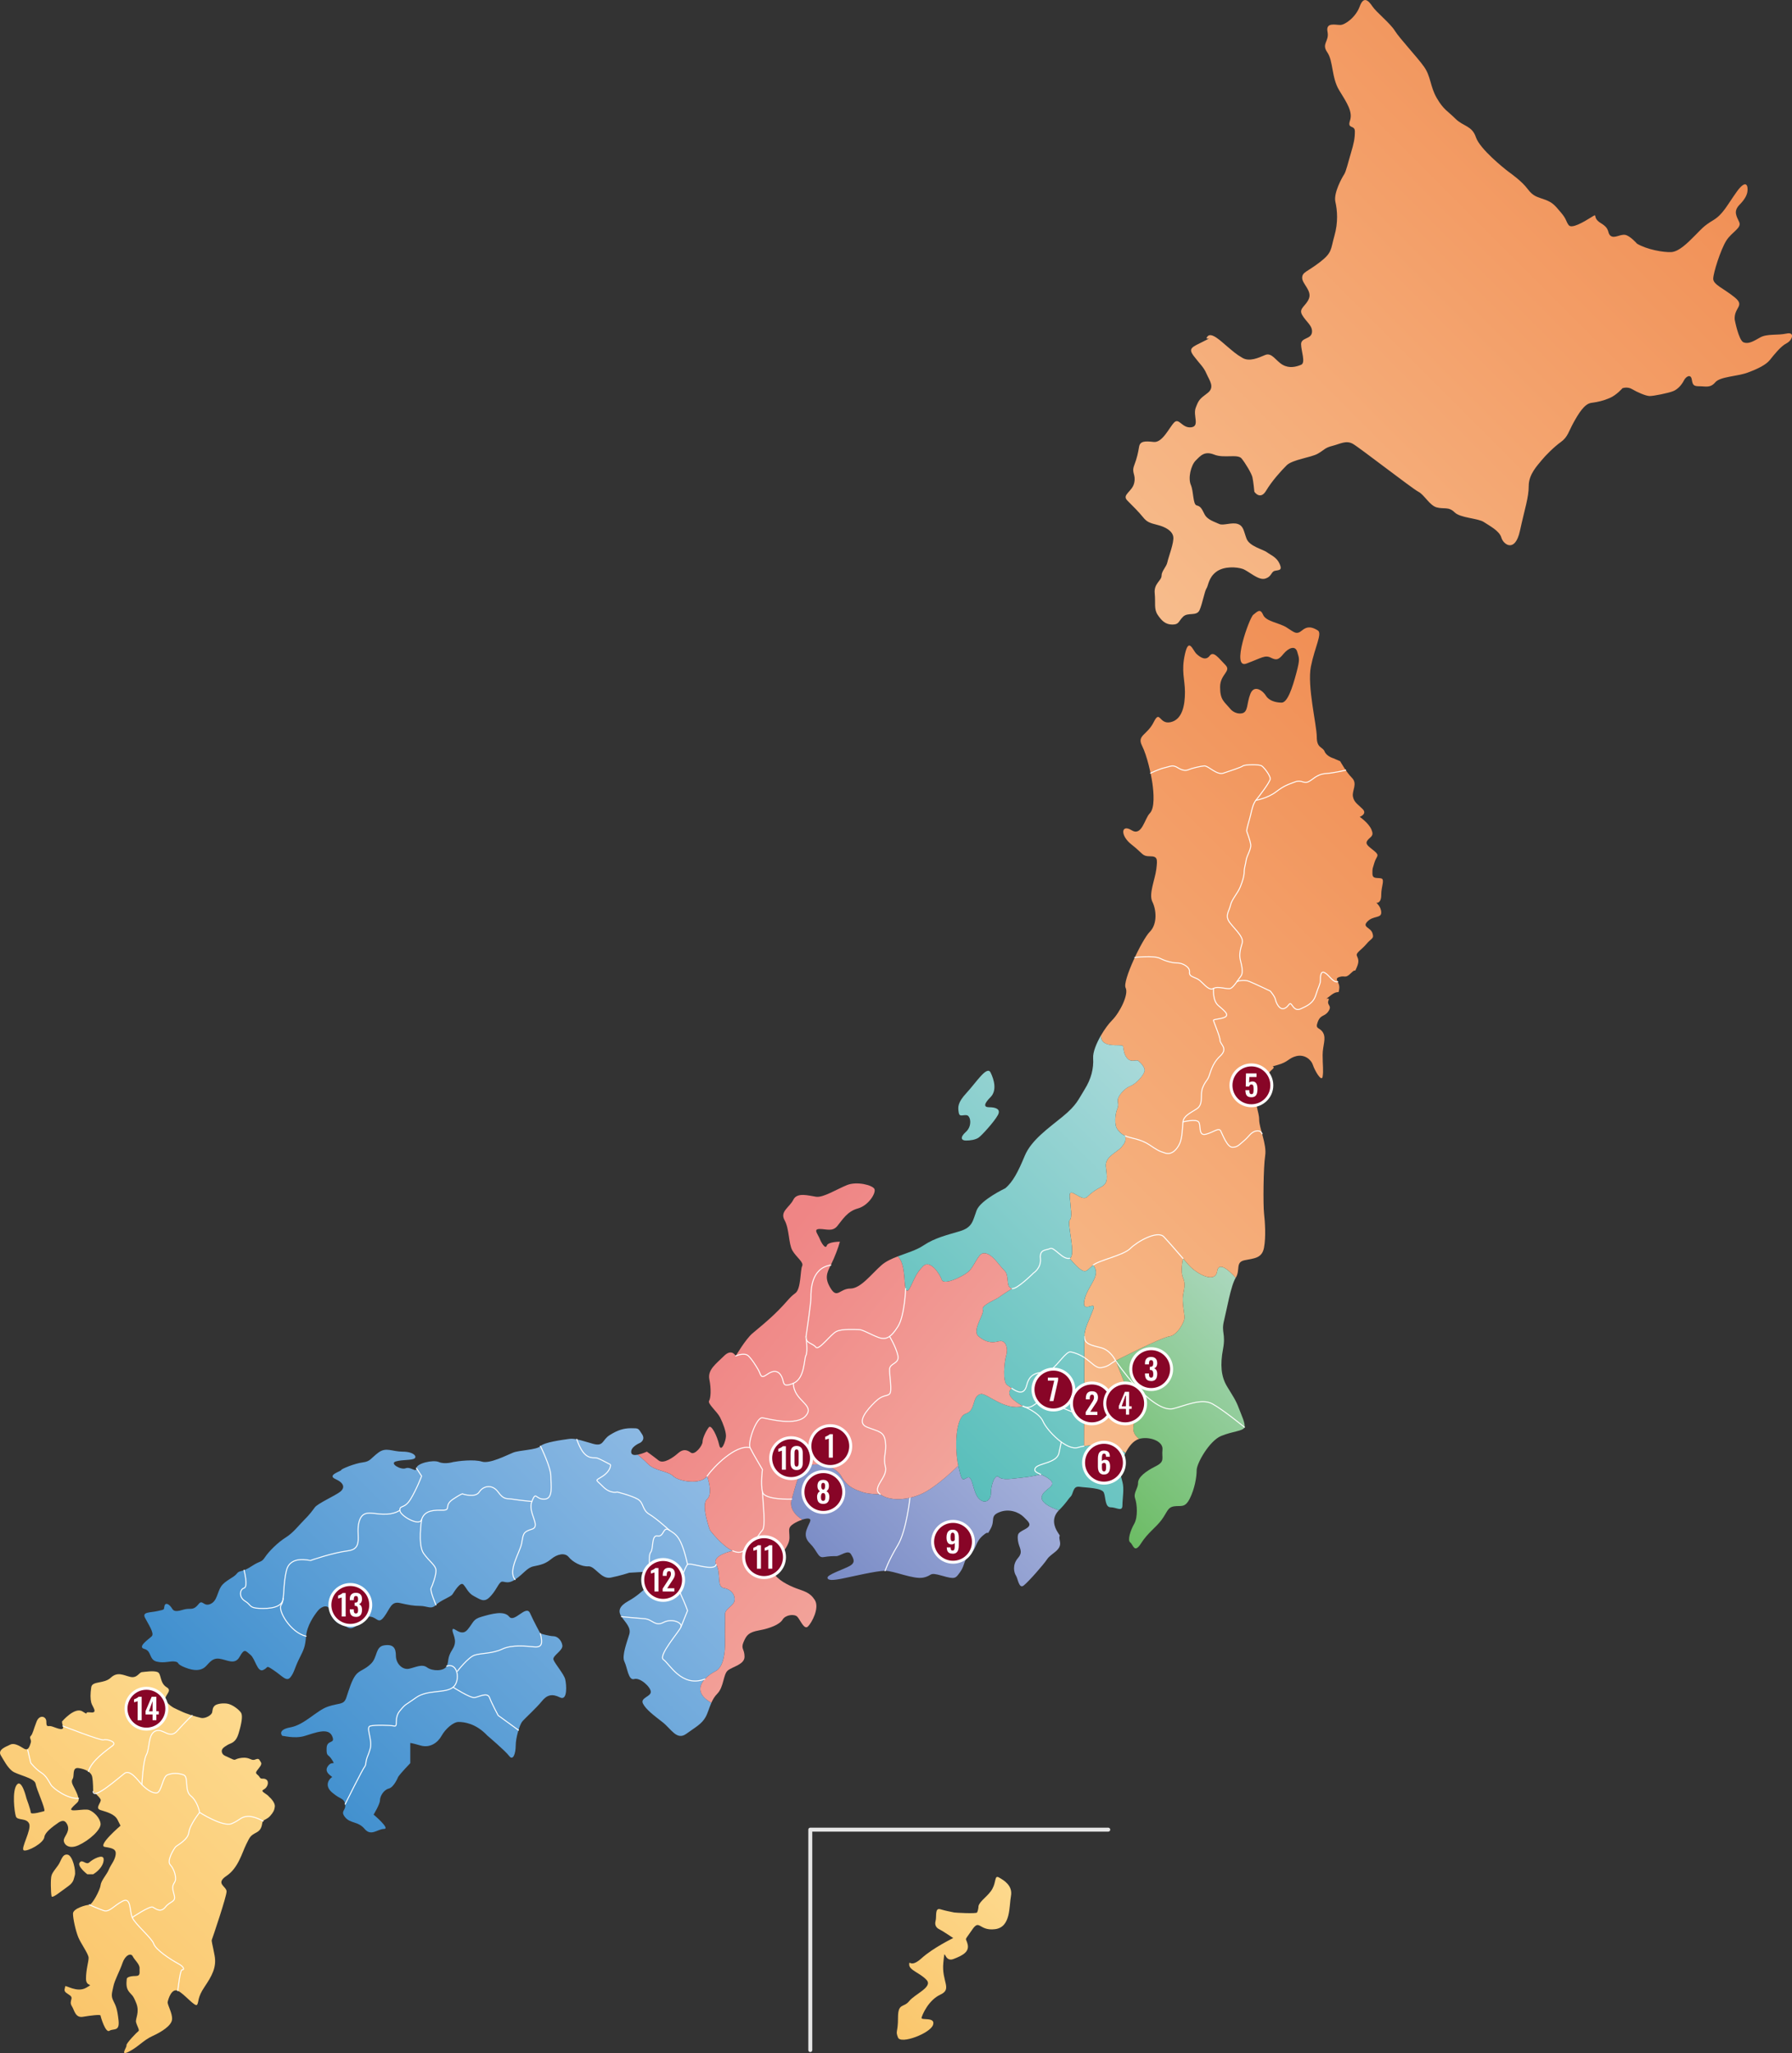 <?xml version="1.0" encoding="UTF-8"?>
<svg id="_レイヤー_2" data-name="レイヤー 2" xmlns="http://www.w3.org/2000/svg" xmlns:xlink="http://www.w3.org/1999/xlink" viewBox="0 0 905.54 1037.38">
  <rect x="0" y="0" width="905.54" height="1037.38" fill="#333333" stroke="none"/>
  <defs>
    <style>
      .cls-1 {
        fill: url(#_名称未設定グラデーション_49-2);
      }

      .cls-2 {
        stroke: #880527;
        stroke-width: .25px;
      }

      .cls-2, .cls-3, .cls-4 {
        stroke-linecap: round;
        stroke-linejoin: round;
      }

      .cls-2, .cls-5 {
        fill: #fff;
      }

      .cls-6 {
        fill: url(#_名称未設定グラデーション_243-2);
      }

      .cls-3 {
        stroke: #e6e6e6;
        stroke-width: 2px;
      }

      .cls-3, .cls-4 {
        fill: none;
      }

      .cls-4 {
        stroke-width: .5px;
      }

      .cls-4, .cls-7 {
        stroke: #fff;
      }

      .cls-8 {
        fill: url(#_名称未設定グラデーション_243);
      }

      .cls-9 {
        fill: url(#_名称未設定グラデーション_335);
      }

      .cls-10 {
        fill: url(#_名称未設定グラデーション_124);
      }

      .cls-11 {
        fill: url(#_名称未設定グラデーション_299);
      }

      .cls-12 {
        fill: #b5b5b6;
      }

      .cls-7 {
        fill: #880527;
        stroke-miterlimit: 10;
        stroke-width: 1.5px;
      }

      .cls-13 {
        fill: url(#_名称未設定グラデーション_16);
      }

      .cls-14 {
        fill: url(#_名称未設定グラデーション_49);
      }

      .cls-15 {
        fill: url(#_名称未設定グラデーション_87);
      }
    </style>
    <linearGradient id="_名称未設定グラデーション_299" data-name="名称未設定グラデーション 299" x1="427.02" y1="806.44" x2="508.19" y2="725.27" gradientUnits="userSpaceOnUse">
      <stop offset="0" stop-color="#7a8cc6"/>
      <stop offset="1" stop-color="#a4b0da"/>
    </linearGradient>
    <linearGradient id="_名称未設定グラデーション_243" data-name="名称未設定グラデーション 243" x1="9.66" y1="989.05" x2="127.63" y2="871.08" gradientUnits="userSpaceOnUse">
      <stop offset="0" stop-color="#fac66c"/>
      <stop offset="1" stop-color="#fdd98d"/>
    </linearGradient>
    <linearGradient id="_名称未設定グラデーション_335" data-name="名称未設定グラデーション 335" x1="147.76" y1="909.05" x2="334.12" y2="722.7" gradientUnits="userSpaceOnUse">
      <stop offset="0" stop-color="#3f8fce"/>
      <stop offset="1" stop-color="#8ebae4"/>
    </linearGradient>
    <linearGradient id="_名称未設定グラデーション_49" data-name="名称未設定グラデーション 49" x1="577.13" y1="303.37" x2="834.8" y2="45.7" gradientUnits="userSpaceOnUse">
      <stop offset="0" stop-color="#f7bc8c"/>
      <stop offset="1" stop-color="#f18f55"/>
    </linearGradient>
    <linearGradient id="_名称未設定グラデーション_87" data-name="名称未設定グラデーション 87" x1="543.77" y1="752.72" x2="637.68" y2="658.81" gradientUnits="userSpaceOnUse">
      <stop offset="0" stop-color="#6cbc64"/>
      <stop offset="1" stop-color="#aad7bd"/>
    </linearGradient>
    <linearGradient id="_名称未設定グラデーション_49-2" data-name="名称未設定グラデーション 49" x1="465.95" y1="648.93" x2="731.15" y2="383.73" xlink:href="#_名称未設定グラデーション_49"/>
    <linearGradient id="_名称未設定グラデーション_124" data-name="名称未設定グラデーション 124" x1="460.79" y1="723.36" x2="611.71" y2="572.44" gradientUnits="userSpaceOnUse">
      <stop offset="0" stop-color="#59bfbb"/>
      <stop offset="1" stop-color="#a8d9d9"/>
    </linearGradient>
    <linearGradient id="_名称未設定グラデーション_16" data-name="名称未設定グラデーション 16" x1="499.69" y1="805.37" x2="349.84" y2="681.23" gradientUnits="userSpaceOnUse">
      <stop offset="0" stop-color="#f4afa2"/>
      <stop offset="1" stop-color="#ef8585"/>
    </linearGradient>
    <linearGradient id="_名称未設定グラデーション_243-2" data-name="名称未設定グラデーション 243" x1="445.5" y1="1021.43" x2="512.08" y2="954.84" xlink:href="#_名称未設定グラデーション_243"/>
  </defs>
  <g id="map">
    <path class="cls-11" d="M535.61,778.92c-.99-4.45.99-1.48-.99-4.45-1.97-2.96-3.45-7.4.5-11.34,0,0-9.38-2.8-8.72-6.75.66-3.95,8.03-5.26,4.34-8.55-1.55-1.38-3.38-2.19-4.88-2.85,0,0-3.41,1.04-9,1.62-5.59.57-10.12,1.54-12.13-.26-2.02-1.8-3.99,4.12-3.99,8.07s-3.3,5.92-6.25,2.63c-2.96-3.29-2.96-11.68-5.59-10.44-2.63,1.23-2.73,2.54-4.66-6.01,0,0-11.13,11.19-19.03,14.48-1.81.76-3.62,1.34-5.39,1.74-5.95,1.38-11.46.8-15.04-1.74,0,0-5.88,0-9.05-1.14-3.16-1.15-7.36-2.15-10.65-8.04-3.29-5.89-13.82-7.27-17.81-4.64s-5.22,9.87-7.19,16.28c-1.98,6.42,5.36,10.35,5.36,10.35,2.54-.84,4.75-.94,3.85,1.17-1.48,3.45-3.95,6.91,0,10.85,3.95,3.95,3.95,7.4,6.91,6.91,2.96-.49,4.44-.49,6.41-.49s5.92-3.46,7.4-.99c1.48,2.47,2.47,4.39-.98,6.14-3.46,1.76-10.86,4.22-10.86,5.7s2.47,1.48,7.4.5c4.94-.99,17.27-3.95,21.71-3.95s14.31,4.44,19.25,3.45c4.93-.98,2.47-2.96,9.37-.98,6.91,1.97,6.91,1.48,9.38-1.98,2.47-3.45,1.48-5.92,4.93-8.88,3.46-2.96,2.47-5.92,6.42-9.37,3.95-3.46,1.48.98,3.95-3.46,2.46-4.44-.5-6.41,4.44-8.39,4.93-1.97,9.87,0,12.33,2.47,2.47,2.47,4.44,3.95.99,5.92-3.45,1.97-4.44,1.97-3.95,5.92.5,3.95,2.96,5.43,0,8.88-2.96,3.46-1.97,7.41-.98,8.89.98,1.48,1.48,6.91,3.94,4.93,2.47-1.97,9.87-10.36,11.85-13.32,1.97-2.96,7.4-4.44,6.41-8.88Z"/>
    <path class="cls-8" d="M26.05,958.16c-.38-1.78-.58-8.82,0-10.52.58-1.69,1.6-2.71,3.29-5.08,1.69-2.37,2.03-5.76,4.74-5.42,2.71.34,4.4,8.46,3.72,10.5-.68,2.03-.34,3.39-3.72,5.76-3.39,2.37-7.75,6.11-8.03,4.76ZM52.37,939.27c-.29-2.59-5.47.15-7.2,1.77-1.73,1.62-3.46-1.82-4.9.1-1.44,1.91,3.86,5.94,3.86,5.94h2.96c3.37-2.07,5.56-5.21,5.27-7.8ZM135.64,907.48c-1.74-1.54-4.24-2.32-2.32-3.28,1.93-.96,2.8-3.87,1.29-4.95-1.51-1.08-2.59.22-3.46-1.3-.86-1.51-2.59-1.51-1.3-3.24,1.3-1.73,2.81-3.24,1.94-4.32-.86-1.08-.65-2.16-2.81-1.3-2.16.86-2.59-1.3-6.7-.86-4.11.43-2.81,1.73-5.4.43-2.59-1.3-4.32-1.51-4.75-3.24-.43-1.73,1.08-2.59,2.81-3.67,1.73-1.08,4.11-.86,5.62-5.83,1.51-4.97,2.16-8.86,1.3-10.37-.86-1.51-4.53-4.45-7.31-4.74-2.79-.29-5.28.29-6.16,1.17-.88.88-.88,1.61-1.17,3.23-.29,1.61-3.69,3.29-5.56,2.87-2.53-.56-7.66-2.13-10.21-3.4-2.55-1.28-4.68-1.7-7.23-4.68-2.55-2.98,3.57-5.33,0-7.43-3.57-2.1-2.58-6.78-4.55-7.64-1.97-.87-6.53-.12-7.95,0-1.43.12-2.41,3.21-5.87,2.41-3.45-.8-6.41-2.82-9.87.41-3.45,3.23-9.38,1.5-9.87,4.83-.49,3.33-.49,5.8,0,7.77.49,1.97,3.7,5.43-.37,4.93-4.07-.49-.12,1.97-4.07-.49-3.95-2.47-10.36,5.13-10.36,5.13.49,2.27-.49-1.19.49,2.27.99,3.45-4.93,0-6.41,0s-1.97.4-1.97-2.27-3.45-3.75-4.93,0c-1.48,3.75-1.94,6.33-2.94,7.26-1.01.93.51,1.92,0,3.4s-1.09,4.44-3.51,2.96c-2.43-1.48-4.89-2.96-6.87-1.97s-6.53,2.47-4.75,5.43c1.79,2.96,3.27,5.92,5.73,7.9,2.47,1.97,11.35,3.45,11.84,6.41.49,2.96,4.93,12.34,4.44,13.82,0,0-6.86,2.12-6.89.72-.03-1.4-2.16-7.1-2.16-7.1,0,0-2.34-10.06-4.86-6.94-2.52,3.12-1.24,13.86-.48,16.05.76,2.19,5.35.6,6.69,3.64,1.35,3.03-4.51,12.75-2.7,13.49,1.81.74,10.04-3.59,10.4-6.75.26-2.26,3.79-5,7.5-7.54,1.39-.67,2.7-1.17,3.85.84,1.97,3.45-.99,5.92-1.48,7.9s1.97,5.43,7.4,2.96c5.43-2.47,11.41-7.9,11.13-10.86-.28-2.96-3.24-5.92-5.71-6.91-2.47-.99-10.86,1.48-8.88-.99,1.97-2.47,3.95-2.96,3.45-4.93-.49-1.97-.99-2.96-1.97-4.93-.99-1.97-1.97-3.45-.99-4.93.99-1.48-.49-5.92,2.96-5.43,3.45.49,6.41,1.97,6.91,4.44.49,2.47.49,7.4.49,7.4,0,0,3.03,2.47,3.73,3.95.71,1.48-3.18,4.44,0,5.43,3.18.99,7.12,1.97,8.6,4.93l1.48,2.96s-11.84,10.1-7.9,10.73c3.95.62,5.92,1.12,5.43,4.08-.49,2.96-2.47,4.93-3.45,7.4-.99,2.47-3.88,5.43-4.16,7.9-.28,2.47-4.23,9.87-5.71,9.87s-8.22,1.81-8.22,4.44,1.32,8.55,2.63,11.84c1.32,3.29,5.26,8.55,5.26,10.53s-1.32,5.92-1.32,10.53,4.61,1.97,0,4.61c-4.61,2.63-10.53-1.69-10.53-.73s-.96,2.08.48,3.2c1.44,1.12,3.04,1.6,2.72,3.04-.32,1.44-.8,2.24.32,4,1.12,1.76,1.6,5.77,5.44,5.12,3.84-.64,8.87-1.28,8.92-.64.05.64,2.52,9.03,4.49,7.71,1.97-1.32,5.26.66,4.61-5.26-.66-5.92-1.32-7.24-2.63-9.87-1.32-2.63-.66-3.95,0-7.24.66-3.29,3.29-7.9,4.61-11.84,1.32-3.95,4.23-5.34,5.2-3.4.97,1.93,3.59,4,3.45,6.07-.14,2.07.69,3.86-2.07,3.86s-4.41.69-4.41,1.52-.69,4,.97,6.21c1.66,2.21,2.07,1.52,3.86,6.07,1.79,4.55-.55,7.73-.14,9.52s1.93,4.05,1.24,4.51-6.35,6.25-6.07,7.22c.28.97-3.59,5.66,1.24,3.17,4.83-2.48,7.31-5.79,11.86-7.86,4.55-2.07,9.66-5.24,9.93-8.42.28-3.17-2.48-7.45-2.21-8.83.28-1.38,1.93-7.04,5.1-5.66,3.17,1.38,8.83,8.55,9.79,7.04.97-1.52,0-3.45,3.72-8.97,3.72-5.52,6.21-9.93,5.1-15.86-1.1-5.93-1.66-7.31-1.38-8,.28-.69,7.43-21.74,7.43-24.37s-5.92-3.95,0-7.9c5.92-3.95,7.9-11.84,9.87-15.79,1.97-3.95,1.97-4.39,5.26-6.14,3.29-1.75,2.5-4.73,3.27-5.69.77-.96,2.12-.96,3.67-2.7,1.54-1.74,2.12-2.89,2.32-4.63.19-1.74-1.54-3.86-3.28-5.4Z"/>
    <path class="cls-9" d="M371.13,809.03c-.66,2.62-4.89,3.89-4.75,6.87.14,2.99-.14,8.07,0,13.42.14,5.36-.67,13.17-4.87,15.18-1.51.73-3.71,2.15-5.36,3.98-2.94,3.25-4.14,7.77,3.32,11.93-1.12,2.54-1.77,5.21-2.98,7.33-1.97,3.45-4.94,4.93-9.73,8.39-4.8,3.45-7.54-2.47-11.98-5.93-4.44-3.45-8.39-6.41-9.87-9.37-1.48-2.96,3.95-3.46,3.95-5.92s-5.43-7.4-8.39-6.49c-2.96.92-3.46-5.85-4.94-8.81s1.48-10.36,2.47-13.82c.99-3.45-1.97-5.92-3.95-8.88-1.97-2.96-.98-5.43,3.46-7.89,4.44-2.47,6.9-4.94,10.36-7.9,1.45-1.24,1.42-2.65.9-3.88v-.02c-.73-1.69-2.38-3.01-2.38-3.01l-8.39.5s-4.44,1.48-9.38,2.46c-4.93.99-7.89-5.92-11.34-5.7-3.46.23-7.9-2.19-9.87-4.66-1.98-2.47-5.93-1.48-8.89.99-2.96,2.47-5.42,2.96-8.88,3.67-3.45.72-4.93,3.73-9.37,6.69s-5.93,0-7.41,1.48-2.46,4.44-5.42,7.4c-2.96,2.96-4.94.99-7.9-.49-2.96-1.48-3.95-4.44-5.43-5.92s-4.44,3.45-5.42,4.93c-.99,1.48-5.93,2.96-8.39,5.43-2.47,2.47-4.44.49-7.9.49s-5.92-.49-10.36-1.48c-4.44-.98-4.94,2.96-7.9,6.91-2.96,3.95-3.45.5-6.9,0-3.46-.49-2.97,1.48-6.91,4.44-3.95,2.96-4.44.5-7.9-.49-3.45-.99-4.44-3.45-5.43-6.91-.98-3.45-4.44-2.47-6.41,0-1.97,2.47-5.43,7.4-5.92,12.83-.5,5.43-.99,6.42-3.46,11.35-2.46,4.93-2.46,6.91-4.44,9.38-1.97,2.46-3.94-.5-8.39-3.48-4.44-2.98-2.46-1.46-5.42-.16s-3.95-5.74-6.42-7.71c-2.47-1.98-2.96-3.46-5.43.98-2.46,4.44-6.41,1.48-10.36.99-3.95-.49-5.43,2.96-7.4,4.44-1.97,1.48-4.94,1.97-9.87,0-4.93-1.97-2.47-2.47-4.93-2.96-2.47-.49-5.43.99-9.38,0-3.95-.99-2.47-5.43-6.24-6.41-3.77-.99,2.29-4.94,3.77-6.42,1.48-1.48-1.97-6.41-3.45-9.37-1.48-2.97,2.47-2.47,6.41-3.35,3.95-.88,2.96-.6,3.46-2.58.49-1.97,2.47-.98,3.95,1.48,1.48,2.47,5.42,0,7.89,0s3.45,0,5.43-2.46c1.97-2.47,2.47,1.48,5.92,0,3.45-1.48,3.45-5.92,5.43-8.89,1.97-2.96,6.41-4.44,7.89-6.41,1-1.33,1.77-1.09,3.69-1.79.92-.33,2.11-.88,3.71-1.94,4.94-3.23,4.94-1.7,6.91-4.66,1.98-2.96,6.42-7.4,10.37-9.87,3.94-2.47,6.41-5.92,9.37-8.88,2.96-2.96,3.95-4.44,5.43-6.41,1.48-1.98,10.36-5.93,12.83-7.9,2.47-1.97,1.97-4.44-2.47-6.41-4.44-1.98,2.96-3.95,2.96-4.53s6.91-3.37,10.86-3.86c3.95-.5,3.95-1.98,7.89-4.94,3.95-2.96,6.91-.49,12.34-.49s7.4,2.47,5.92,3.45c-1.48.99-5.92.5-9.37,1.48-3.46.99,2.46,4.44,4.93,3.46,2.47-.99,5.43,2.46,5.43,0s8.39-4.44,11.35-3.15c2.96,1.3,7.23,0,7.23,0,2.64-.51,10.53-1.46,14.48-.21,3.95,1.24,12.5-3.22,15.79-4.54,3.29-1.31,11.84-1.31,13.82-3.29,1.97-1.97,10.85-3.12,14.31-3.62,1.31-.19,2.63-.09,4.05.19,2.31.45,4.92,1.37,8.28,2.28,5.43,1.48,4.44-1.97,8.39-4.44,3.95-2.47,6.91-3.45,10.82-3.45s3.49,0,5.46,2.96c1.98,2.96-.98,4.44-.98,4.44,0,0-4.94,1.97-4.44,4.93.21,1.26,1.67,1.36,3.28,1.05,0,0,2.14,1.66,5.43,4.91,3.29,3.25,9.87,3.32,12.51,5.92,2.63,2.6,13.81,4.64,17.1,0,0,0,3.29,8.85,0,11.64-3.29,2.8,1.46,15.68,1.46,15.68,0,0,5.95,7.9,11.46,10.43-.54.11-10.87,2.36-8.31,6.9,2.63,4.66.03,11.3,3.96,11.93s5.9,3.95,5.25,6.56ZM257.31,887.31c1.97,2.63,3.29-1.32,3.29-5.26s1.97-10.53,3.29-12.14c1.32-1.61,7.24-6.94,9.87-10.23,2.63-3.29,5.26-3.95,9.21-1.97,3.95,1.97,3.29-6.58,2.63-9.21-.66-2.63-5.26-7.9-5.92-9.87s4.83-4.54,4.5-7.16c-.33-2.62-2.53-4.69-4.5-4.69s-6.62-1.35-6.62-1.35c0,0-3.25-5.89-5.23-10.32-1.97-4.43-7.9,5.09-10.53,1.8s-9.21-1.32-13.82,0c-4.61,1.32-3.95,2.63-7.24,6.58-3.29,3.95-7.24-1.97-7.57,0-.33,1.97,2.96,5.26,0,9.87-2.96,4.61-1.64,5.92-2.96,8.55-1.32,2.63-7.24,2.63-9.87.66s-5.92,0-9.21.66-6.58-2.63-6.58-6.58-1.32-5.92-5.88-5.26c-4.57.66-3.33,5.92-6.62,9.21-3.29,3.29-5.92,3.29-7.9,5.92-1.97,2.63-3.29,7.24-4.61,11.18-1.32,3.95-3.29,2.63-9.21,4.61-5.92,1.97-11.84,9.21-19.08,10.53-7.24,1.32-3.95,4.61-3.95,4.34s5.92,1.59,11.18,0c5.26-1.59,11.84-4.34,13.82,0,1.97,4.34-2.63,1.59-2.76,6.19-.13,4.61.79,2.63,2.76,5.92s0,0-2.2,3.29c-2.2,3.29,2.86,5.26,2.2,5.44-.66.18-4.61,3.77,0,7.72,4.61,3.95,5.92,2.63,6.58,5.92s-2.64,3.29,0,6.58c2.63,3.29,6.57,1.97,9.86,5.92,3.29,3.95,6.56,0,9.85,0s-5.3-7.24-5.3-7.24c0,0,3.22-5.26,3.22-7.24s1.83-5.26,4.47-5.92c2.63-.66,4.74-5.92,4.74-5.92,1.32-1.97,6.1-6.91,6.1-6.91v-10.2s.66-.02,5.27,1.3c4.61,1.32,8.56-1.34,10.53-4.9,1.97-3.56,5.96-7.01,8.59-7.01s8.64.58,14.56,6.88c0,0,9.05,7.67,11.02,10.3Z"/>
    <path class="cls-4" d="M447.28,793.72s1.49-4.76,6.43-12.99c4.39-7.33,6.11-23.92,6.11-23.92"/>
    <path class="cls-14" d="M876.59,161.61c-.49-6.41,5.43-6.91,0-11.35-5.43-4.44-10.86-6.41-10.86-9.38s3.79-14.8,6.58-19.24c2.79-4.44,7.9-6.41,6.58-9.38s-3.19-5.43.21-8.88q3.4-3.45,3.89-6.41c.49-2.96-.49-6.91-5.43,0-4.93,6.91-6.91,11.35-11.84,14.31-4.93,2.96-5.92,4.44-9.38,7.9-3.45,3.45-7.9,8-11.84,8.2s-12.34-1.29-17.27-4.25c0,0-3.45-3.95-5.92-4.44-2.47-.49-5.43,1.97-7.4.49-1.97-1.48,0-3.45-4.93-6.41-4.93-2.96-.99-5.43-4.93-2.96-3.95,2.47-9.87,5.92-11.35,3.95-1.48-1.97-.99-2.96-3.95-6.41-2.96-3.45-3.95-4.93-7.9-6.41-3.95-1.48-5.92-1.48-8.88-5.43-2.96-3.95-7.9-7.4-9.87-8.88-1.97-1.48-14.31-11.35-16.28-17.27-1.97-5.92-6.41-5.43-10.36-9.38-3.95-3.95-5.92-4.44-9.38-10.36-3.45-5.92-2.96-10.86-6.41-15.79-3.45-4.93-12.34-14.31-14.8-18.26-2.47-3.95-9.38-9.38-11.35-12.34-1.97-2.96-4.44-5.43-6.41,0-1.97,5.43-7.4,9.38-9.87,9.38s-7.4-1.48-6.41,3.45c.99,4.93-3.22,5.92-.13,10.36,3.09,4.44,2.1,12.83,6.05,19.24,3.95,6.41,6.91,10.86,5.43,15.3-1.48,4.44,2.47,1.97,2.47,5.43s-.49,5.92-1.97,10.86c-1.48,4.93-2.47,9.38-3.45,10.86-.99,1.48-5.43,9.38-4.44,13.82.99,4.44,1.48,10.36-.49,17.27-1.97,6.91-.99,8.39-7.4,13.32-6.41,4.93-8.88,4.93-8.88,7.9s4.93,6.41,3.45,10.36c-1.48,3.95-5.43,4.93-3.45,8.39,1.97,3.45,5.43,5.43,4.93,8.88-.49,3.45-5.52,2.47-5.48,5.92.05,3.45,2.42,9.38,0,10.36-2.42.99-5.87,1.97-9.33,0-3.45-1.97-5.43-6.41-8.88-4.93-3.45,1.48-7.9,3.45-11.35,1.48-3.45-1.97-4.93-3.45-7.9-5.92-2.96-2.47-7.9-7.4-9.87-4.93-1.97,2.47,3.95-.49-1.97,2.47-5.92,2.96-7.9,3.45-4.93,7.4,2.96,3.95,4.93,5.43,6.41,8.88,1.48,3.45,4.44,6.91.49,9.87-3.95,2.96-4.44,3.45-5.92,7.4-1.48,3.95,2.21,9.38-2.35,9.87-4.56.49-6.04-4.93-8.51-2.47-2.47,2.47-5.92,10.36-10.36,9.87-4.44-.49-6.91-.49-7.4,2.47-.49,2.96-.99,5.43-2.47,9.38s.99,4.44,0,8.88c-.99,4.44-6.41,5.92-3.45,8.88,2.96,2.96,5.92,5.92,7.9,8.39,1.97,2.47,3.45,2.96,7.4,3.95,3.95.99,7.4,2.96,7.9,5.92.49,2.96-2.47,10.36-2.96,12.83-.49,2.47-2.96,4.44-2.96,6.91s-3.95,3.91-3.45,8.86c.49,4.95-.49,7.91,1.48,10.87,1.97,2.96,3.95,4.93,7.4,4.93s2.96-1.48,5.43-3.95c2.47-2.47,6.91,0,8.39-3.45s2.47-9.38,3.45-10.86c.99-1.48.99-5.43,4.93-8.39,3.95-2.96,10.36-2.47,13.32-1.48,2.96.99,7.9,5.92,11.35,4.93,3.45-.99,2.96-3.45,4.93-3.95,1.97-.49,3.95,0,2.47-3.45-1.48-3.45-4.44-4.44-6.41-5.92-1.97-1.48-8.88-2.96-10.36-6.91-1.48-3.95-1.48-6.41-4.44-7.4-2.96-.99-7.4.99-9.38,0-1.97-.99-5.92-1.97-7.4-4.93-1.48-2.96-1.97-3.95-3.95-4.44-1.97-.49-1.48-6.91-2.96-10.36-1.48-3.45,0-9.87,2.47-12.34,2.47-2.47,4.44-4.93,9.38-2.96,4.93,1.97,11.84-.49,13.82,1.97s4.93,7.4,5.43,9.38c.49,1.97.99,7.4.99,7.4,0,0,2.96,4.44,5.92-.49,2.96-4.93,7.4-9.87,10.36-12.83s12.34-3.95,15.79-5.92c3.45-1.97,3.45-2.96,7.4-3.95s6.91-2.96,10.36-.99c3.45,1.97,30.1,22.7,33.06,24.18,2.96,1.48,5.65,6.91,9.24,7.9,3.59.99,6.05-.49,9.02,2.47,2.96,2.96,11.84,2.96,14.8,4.93,2.96,1.97,7.9,4.44,8.88,7.9s6.91,7.9,9.38-3.45c2.47-11.35,4.44-16.78,4.44-22.7s4.44-10.36,6.41-12.83c1.97-2.47,6.41-6.91,9.87-9.38,3.45-2.47,3.95-5.43,6.41-9.87,2.47-4.44,5.43-9.38,8.88-9.87,3.45-.49,5.92-.99,9.38-2.47,3.45-1.48,6.41-4.93,6.41-4.93,0,0,2.47-.99,4.93.49,2.47,1.48,6.91,3.45,8.88,3.45s9.38-1.48,11.84-2.47c2.47-.99,4.44-3.45,5.43-5.43.99-1.97,3.45-3.45,3.95-.49.49,2.96.99,3.45,3.95,3.45s5.43.99,7.9-1.97c2.47-2.96,11.08-2.96,16.4-4.93,5.31-1.97,9.26-3.95,11.24-6.41s5.43-6.91,8.39-8.39c2.96-1.48,4.44-5.92,0-4.93-4.44.99-9.87,0-13.32,1.97-3.45,1.97-5.92,3.45-8.39,2.47-2.47-.99-4.44-11.35-4.44-11.35Z"/>
    <g>
      <path class="cls-15" d="M625.91,711.31c-1.48-3.94-2.96-5.92-5.92-10.85-2.96-4.94-3.45-10.86-1.97-18.75,1.48-7.9-.99-8.39.49-14.31,1.48-5.93,3.46-17.77,5.92-21.72,0,0-8.38-9.86-9.37-3.35-.99,6.51-10.36,1.38-14.31-3.06-.92-1.04-1.93-2.18-2.96-3.37,0,0-1.48,6.33,0,9.78,1.48,3.46.49,5.43,0,8.89-.5,3.45.58,8.39.78,10.85.21,2.47-3.74,9.38-7.69,9.87-3.95.49-27.14,12.3-27.14,12.3,0,0,0,.01.01.02.27.66,9.01,21.81,9.67,26.66.68,4.94-3.27,8.39,2.16,12.83,4.94-1.48,12.34.99,11.85,5.43-.5,4.44,1.48,5.92-3.46,8.39-4.93,2.47-8.88,5.43-8.88,8.39s-2.47,4.93-1.48,7.89c.99,2.96,1.48,9.38-.49,12.83-1.98,3.46-3.46,8.39-1.98,9.38,1.48.99,1.98,5.92,5.43.49,3.45-5.43,7.4-7.89,10.36-11.84,2.96-3.95,2.96-6.41,6.42-6.91,3.45-.49,5.43.99,7.89-3.95,2.47-4.93,3.46-10.85,3.46-14.31s6.41-14.8,12.33-17.27c5.92-2.46,11.35-2.46,11.85-4.44.49-1.97-1.48-5.92-2.97-9.87Z"/>
      <path class="cls-4" d="M563.74,687.59s5.06,7.3,9.68,12.3c4.63,5,13.51,13.39,19.43,11.91,5.92-1.48,14.31-5.43,19.74-2.47,5.43,2.96,16.28,11.84,16.28,11.84"/>
    </g>
    <g>
      <path class="cls-1" d="M697.96,452.25c0-4.44,1.97-7.89,0-8.39-1.98-.49-4.44.5-4.44-2.46s0-1.98.98-5.43c.99-3.46,2.97-3.46,0-5.92-2.96-2.47-4.93-3.46-3.45-5.43,1.48-1.98,3.45-1.98,1.97-5.43-1.48-3.45-5.92-6.41-5.92-6.41,0,0,3.95-1.48,1.48-3.95-2.46-2.47-4.44-3.46-4.93-6.42s2.47-6.41-.49-9.37c-2.97-2.96-5.93-8.39-5.93-8.39l-3.45-1.48s-3.45-.99-4.44-3.46c-.99-2.46-3.95-1.48-3.95-7.4s-4.93-25.66-2.96-35.53c1.97-9.86,5.92-16.77,3.45-18.25-2.46-1.48-4.93-2.47-7.89,0-2.96,2.46-3.95.94-7.9-1.51-3.94-2.44-10.36-2.93-11.84-6.39-1.48-3.45-2.96-1.48-4.93,0-1.98,1.48-11.35,27.63-3.46,24.67,7.9-2.96,9.38-4.44,12.34-2.96s3.95.99,6.41-1.97c2.47-2.96,5.92-4.44,6.91-.99.99,3.46,1.48,3.46-.49,10.86-1.98,7.4-4.44,14.8-7.4,14.8s-6.42-.98-7.9-3.45c-1.48-2.47-5.92-5.92-7.89-.99-1.98,4.94-.99,9.38-4.44,9.87-3.46.49-5.6-2.14-5.6-2.14-3.29-3.95-5.26-4.6-5.26-11.18s5.92-7.9,2.63-11.19c-3.29-3.29-5.92-7.24-7.89-4.6-1.98,2.63-4.61.91-6.58-.86-1.98-1.78-3.95-8.76-5.92,0-1.98,8.75,0,12.7,0,19.28s-1.32,13.82-7.24,15.13c-5.92,1.32-5.27-6.58-8.56,0-3.28,6.58-8.55,6.58-5.92,11.84,2.64,5.27,4.61,14.48,5.27,19.08.65,4.61,1.31,12.5-1.32,15.14-2.63,2.63-3.95,11.84-9.21,8.55-5.26-3.29-5.92,2.63,0,7.24,5.92,4.6,5.26,5.92,9.21,5.92s3.95,1.31,3.29,6.58c-.66,5.26-3.95,12.5-1.97,16.45,1.97,3.94,2.63,11.18-1.32,15.13-3.95,3.95-13.92,25-12.22,28.29,1.69,3.29-2.91,12.5-6.86,16.45-1.71,1.7-3.78,4.52-5.56,7.58-.29,7.26,10.82,3.93,11.15,5.58.33,1.64.33,4.27,2.31,6.25,1.97,1.97,4.27.33,5.26.98.99.66,3.62,3.29,3.29,5.2-.33,1.91-3.95,6.32-7.24,7.63-3.29,1.32-5.92,4.94-6.25,6.58-.33,1.65.66,2.63-.33,4.94-.98,2.3-1.64,7.89,0,10.2,1.29,1.8,2.58,2.79,4.02,3.46.28,1.99.43,3.03-1.96,5.75-2.39,2.71-8.31,4.77-7.81,9.7.49,4.94,1.53,8.39-2.44,10.36q-3.98,1.98-6.94,4.94c-2.96,2.96-9.38-5.92-8.88,0,.49,5.92,1.42,10.36-.03,11.84-1.45,1.48,3.43,18.26,0,19.25,0,0,3.48,4.44,5.95,5.92,2.47,1.48,2.96,0,5.92-2.47,4.44,5.43-2.96,10.36-4.44,17.76-1.48,7.41,6.41-.49,4.44,4.72-1.97,5.2-4.44,9.59-4.44,13.54l-.04,10.68-.16,44.76c6.61-.97,17.21.29,20.98,3.5.77-1.55,1.73-3.1,2.87-4.38,1.14-1.29,2.47-2.29,3.98-2.75-5.43-4.44-1.48-7.89-2.16-12.83-.66-4.85-9.4-26-9.67-26.66-.01-.01-.01-.02-.01-.02,0,0,23.19-11.81,27.14-12.3,3.95-.49,7.9-7.4,7.69-9.87-.2-2.46-1.28-7.4-.78-10.85.49-3.46,1.48-5.43,0-8.89-1.48-3.45,0-9.78,0-9.78,1.03,1.19,2.04,2.33,2.96,3.37,3.95,4.44,13.32,9.57,14.31,3.06.99-6.51,9.37,3.35,9.37,3.35,2.47-3.94-.33-7.89,4.52-8.88,4.86-.98,8.81-.98,9.79-6.41.99-5.43.5-12.83,0-17.27-.49-4.44-.34-23.2.57-29.12.91-5.92-3.03-13.81-3.03-18.25s-2.96-7.9,0-13.33,3.45-9.37,6.41-11.84c2.96-2.47-2.47-.99,2.96-2.47s5.43-3.45,9.38-4.44,7.4,1.48,8.39,4.44c.98,2.96,4.44,8.88,4.93,5.92.5-2.96,0-5.92,0-10.85s1.92-8.39.22-11.35c-1.7-2.96-4.17-1.48-2.69-5.43,1.48-3.95,3.46-2.47,5.43-5.43,1.98-2.96-.98-2.96,0-5.43.99-2.46-3.45.99.99-2.46,4.44-3.46,3.95,0,4.44-3.46.49-3.45-2.96-4.93,0-5.92,2.96-.99,2.96.99,5.92-1.97s1.48.49,2.96-2.96c1.48-3.46.5-4.44,0-5.92-.49-1.48,2.47-2.96,4.94-5.93,2.46-2.96,3.94-2.46,2.96-5.42-.99-2.96-5.43-2.96-2.47-5.92,2.96-2.97,6.91-1.49,6.91-4.45s-2.47-4.93-2.47-4.93c0,0,2.47.49,2.47-3.95Z"/>
      <g>
        <path class="cls-4" d="M581.4,390.69s4.22-2.1,7.18-2.76c2.96-.66,3.95-1.64,6.58,0,2.63,1.64,4.28,1.53,5.59.93,1.32-.6,5.92-1.74,7.9-1.83,1.97-.09,6.25,4.77,9.54,3.66,3.29-1.11,8.88-2.91,9.87-3.66.99-.74,8.22-.9,9.54,0,1.32.9,4.28,4.85,4.28,6.49s-5.92,9.21-7.24,10.86c-1.32,1.64-1.97,4.28-2.63,7.24-.66,2.96-2.3,7.57-1.97,8.55.33.99,1.64,4.28,1.97,6.58.33,2.3-1.97,5.59-2.3,7.9-.33,2.3-.99,3.95-.99,5.92s-.66,4.28-1.97,7.57c-1.32,3.29-4.28,6.25-4.93,9.21-.66,2.96-2.63,4.93-.99,7.9,1.64,2.96,7.9,7.9,6.91,11.18-.99,3.29-1.64,5.92-.99,8.55.66,2.63,1.64,6.58.33,8.22-1.32,1.64-3.62,5.59-5.26,6.25-1.64.66-6.25-1.32-8.55,0-2.3,1.32-4.61-1.97-6.91-3.95-2.3-1.97-5.59-1.64-5.26-4.28.33-2.63-3.62-4.61-5.92-4.61s-5.59-.66-8.88-2.3-12.85-.49-12.85-.49"/>
        <path class="cls-4" d="M634.63,404.39s5.92-.99,10.2-4.28c4.28-3.29,6.25-3.73,9.54-4.99,3.29-1.26,4.28.93,6.58,0,2.3-.93,4.28-3.89,8.88-4.22,4.61-.33,10.2-1.74,10.2-1.74"/>
        <path class="cls-4" d="M625.11,495.94s3.28-1.21,6.24,0c2.96,1.21,10.53,4.83,10.53,4.83,0,0,2.3,2.63,2.63,4.28s1.97,5.26,4.28,4.61c2.3-.66,2.63-3.29,3.62-2.3.99.99,1.98,3.78,4.94,2.38,2.96-1.39,6.25-2.68,7.57-6.97,1.32-4.29,2.3-5.49,2.3-7.36s0-5.16,2.3-3.84c2.3,1.32,4.05,5.04,6.46,4.49"/>
        <path class="cls-4" d="M613.25,499.46s-.66,5.92,2.3,8.55c2.96,2.63,5.26,4.28,3.95,5.59s-6.37,1.32-6.31,1.97c.06.66,3.34,8.22,3.35,10.2s4.27,3.95,0,7.9c-4.27,3.95-4.93,8.88-5.91,10.86-.99,1.97-1.67,1.97-2.97,5.26-1.31,3.29.67,8.22-2.95,10.53-3.62,2.3-6.58,3.62-6.91,6.58-.33,2.96-.33,7.9-1.64,10.86s-3.95,5.92-7.24,4.93c-3.29-.99-4.28-1.64-8.22-4.28-3.95-2.63-8.88-3.29-10.86-3.95-.43-.14-.84-.3-1.24-.49"/>
        <path class="cls-4" d="M597.79,566.9s6.58-1.64,7.9,0c1.32,1.64-.33,7.24,3.62,6.25,3.95-.99,6.58-3.62,7.57-1.64.99,1.97,3.29,8.22,5.92,8.22s3.62-1.52,5.92-3.39c2.3-1.87,3.34-4.25,5.92-4.83,2.58-.58,3.13,1.44,3.13,1.44"/>
        <path class="cls-4" d="M597.79,635.9c-3.4-3.9-7.17-8.29-9.67-10.94-3.25-3.45-13.53,2.47-16.98,5.92-3.45,3.45-15.79,5.92-18.75,8.39"/>
        <path class="cls-4" d="M563.74,687.59s-2.41-5.29-7.37-6.58c-4.96-1.29-8.42-1.78-8.42-5.73"/>
        <path class="cls-4" d="M547.74,685.85c3.9,2.51,5.93,5.57,8.62,5.23,3.92-.49,5.02-2.3,7.37-3.49"/>
        <path class="cls-4" d="M573.42,714.27s-7.58,2.22-10.85.05c-4.11-2.74-10.07,1.43-14.81.94"/>
      </g>
    </g>
    <g>
      <path class="cls-10" d="M568.73,734.23h0c-3.77-3.21-14.37-4.47-20.98-3.5l.2-55.41s0-.02,0-.03c0-3.95,2.47-8.34,4.44-13.54,1.97-5.21-5.92,2.69-4.44-4.72,1.48-7.4,8.88-12.33,4.44-17.76-1.48,1.23-2.34,2.22-3.15,2.71-.8.49-1.54.5-2.77-.25-2.47-1.48-5.95-5.92-5.95-5.92,0,0,0,0,0,0h0c.21-.06.4-.19.55-.36,2.29-2.67-1.91-17.5-.55-18.88,1.45-1.48.52-5.92.03-11.84-.08-.93.01-1.49.24-1.79.01-.02.03-.02.04-.04.03-.04.07-.08.11-.11,1.4-1.07,6.09,4.35,8.5,1.94q2.96-2.96,6.93-4.94c3.98-1.97,2.94-5.42,2.44-10.36-.49-4.93,5.42-6.99,7.81-9.7,2.39-2.72,2.25-3.76,1.97-5.75-.27-.13-.54-.27-.81-.42-1.12-.65-2.17-1.58-3.21-3.03-1.64-2.31-.99-7.9,0-10.2.99-2.31,0-3.29.33-4.94.33-1.64,2.96-5.26,6.25-6.58,3.29-1.31,6.91-5.72,7.24-7.63.29-1.66-1.68-3.87-2.84-4.85-.17-.14-.33-.26-.45-.35-.3-.2-.74-.19-1.24-.12,0,0-.01,0-.02,0-.02,0-.05,0-.07,0-1.13.15-2.6.46-3.94-.87-1.97-1.98-1.97-4.61-2.3-6.25-.1-.48-1.09-.54-2.45-.56-2.11-.03-5.09.03-6.96-1.21-.06-.04-.12-.07-.17-.11,0,0-.01,0-.02-.01-1-.73-1.63-1.88-1.56-3.68-2.34,4.03-4.17,8.5-3.98,11.49.33,5.26-.99,10.53-4.28,15.79-3.29,5.26-3.95,7.89-11.18,13.82-7.24,5.92-15.79,11.84-19.08,19.73-3.29,7.9-5.92,13.16-9.87,16.45,0,0-12.5,5.92-14.48,11.19-1.97,5.26-1.97,8.55-8.55,10.52-6.58,1.98-12.5,3.29-18.42,7.24-3.49,2.33-8.34,3.74-12.82,5.45,3.95,3.96,2.95,13.3,3.94,16.28.98,2.98,2.46-1,3.45-2.98.99-1.97,1.97-4.93,5.43-8.39,3.45-3.45,8.39,3.95,9.37,6.91.99,2.96,10.37-1.48,13.33-3.95,2.96-2.46,4.93-8.88,7.4-9.37,2.47-.5,4.93,1.48,8.1,5.43,3.16,3.94,3.74,3.45,4.24,6.41.49,2.96,0,5.43,2.46,5.92,0,0-5.51,3.46-6.7,4.44-1.19.99-9.09,4-8.1,6.2.99,2.19-5.77,10.58-2.14,13.54,3.62,2.96,6.5,3.46,10.24,2.47,3.74-.99,4.73,3.9,3.74,7.13-.99,3.23-1.97,13.46.5,15.01.6.38,1.4.99,2.28,1.6l-.03.04c-3.67,3.05,1.69,6.81,5.64,8.97-8.88,2.65-18.31-6.72-21.22-6.12-4.72.98-2.32,8.27-7.63,9.96-5.31,1.69-5.69,17.69-3.77,26.24,1.93,8.55,2.03,7.24,4.66,6.01,2.63-1.24,2.63,7.15,5.59,10.44,2.95,3.29,6.25,1.32,6.25-2.63s1.97-9.87,3.99-8.07c2.01,1.8,6.54.83,12.13.26,5.59-.58,9-1.62,9-1.62,1.5.66,3.33,1.47,4.88,2.85,3.69,3.29-3.68,4.6-4.34,8.55-.66,3.95,8.72,6.75,8.72,6.75,3.95-3.95,4.44-5.43,5.92-6.91,1.48-1.48.99-5.43,4.44-4.94,3.45.5,11.35.5,12.34,2.96.98,2.47.49,7.41,3.45,7.41s5.92,2.46,5.92-.99.99-8.39,0-11.84c-.98-3.46-1.48-5.93-.49-9.38.38-1.33,1.06-3.26,2.03-5.21ZM488.47,563.52c-2.12-.27-3.66,1.1-4.03-1.46s-.73-4.76,4.03-9.88c4.76-5.12,10.25-13.91,12.08-10.25,1.83,3.66,3.29,9.15,0,12.44s-3.66,5.12-.73,5.12,6.22.73,4.39,4.03-8.09,10.25-9.72,11.34c-1.63,1.1-4.19,1.46-6.39,1.46s-3.29-1.46,0-4.39c3.29-2.93,2.41-8.16.37-8.42Z"/>
      <g>
        <path class="cls-4" d="M540.52,635.81c-3.43.99-7.87-5.92-9.84-4.93-1.97.99-5.43.19-4.93,5.03.49,4.84-3.45,7.31-3.45,7.31,0,0-8.39,8.39-10.86,7.9"/>
        <path class="cls-4" d="M511.25,701.5c2.74,1.9,6.31,3.76,7.59-1.61,1.97-8.32,8.88-5.36,12.34-7.83,3.45-2.47,7.62-9.37,9.87-8.93,2.78.55,4.93,1.58,6.7,2.72"/>
        <path class="cls-4" d="M547.76,715.26c-4.75-.49-19.55-8.39-22.02-7.4-2.47.99-4.93,4.8-8.88,2.65"/>
        <path class="cls-4" d="M525.86,744.98c-2.07-.91-3.51-1.55-2.75-3.07,1.32-2.63,10.91-2.45,12.01-7.68.84-4.01,1.17-5.58,1.17-5.58"/>
        <path class="cls-4" d="M516.86,710.51s8.22,3.11,10.2,7.71c1.97,4.61,12.01,15.13,17.85,13.16.81-.27,1.78-.49,2.84-.65"/>
      </g>
    </g>
    <g>
      <path class="cls-13" d="M511.22,701.54l.03-.04c-.88-.61-1.68-1.22-2.28-1.6-2.47-1.55-1.49-11.78-.5-15.01.99-3.23,0-8.12-3.74-7.13-3.74.99-6.62.49-10.24-2.47-3.63-2.96,3.13-11.35,2.14-13.54-.99-2.2,6.91-5.21,8.1-6.2,1.19-.98,6.7-4.44,6.7-4.44-2.46-.49-1.97-2.96-2.46-5.92-.5-2.96-1.08-2.47-4.24-6.41-3.17-3.95-5.63-5.93-8.1-5.43-2.47.49-4.44,6.91-7.4,9.37-2.96,2.47-12.34,6.91-13.33,3.95-.98-2.96-5.92-10.36-9.37-6.91-3.46,3.46-4.44,6.42-5.43,8.39-.99,1.98-2.47,5.96-3.45,2.98-.99-2.98.01-12.32-3.94-16.28-3.13,1.18-6.07,2.52-8.24,4.42-5.26,4.61-10.52,11.84-15.79,11.84s-6.58,5.27-9.86,0c-3.29-5.26-1.98-7.89,0-11.84,1.97-3.95,3.94-9.21,4.6-11.84,0,0-5.98,0-6.61,1.97-.63,1.97-2.6-.99-3.59-3.45-.98-2.47-3.45-4.94,0-4.94s6.42,1.48,8.88-1.48c2.47-2.96,4.94-7.4,10.37-8.88,5.43-1.48,9.37-7.9,8.39-9.87-.99-1.97-8.89-3.95-13.82-1.97-4.94,1.97-11.95,6.41-15.6,5.92-3.65-.5-9.57-2.47-11.54,1.48-1.97,3.95-6.91,5.92-4.44,10.36,2.47,4.44,1.97,11.84,3.95,15.3,1.97,3.45,5.92,5.92,4.93,7.89-.99,1.98-.49,11.59-3.45,13.69-2.96,2.1-3.95,4.08-8.89,9.01-4.93,4.94-9.37,8.39-12.83,11.35-3.45,2.96-8.38,11.35-8.38,11.35,0,0-1.98-3.95-5.93,0-3.94,3.95-8.38,6.91-7.4,11.84.99,4.94.71,9.38-.14,10.86-.84,1.48,4.09,5.43,5.57,8.39,1.48,2.96,2.96,6.91,2.96,9.37s-2.47,8.89-3.45,4.44c-.99-4.44-3.93-10.36-5.17-8.88-1.25,1.48-3.22,5.43-3.22,7.4s-3.95,6.91-5.92,5.43c-1.98-1.48-3.95-1.92-6.42.27-2.46,2.2-7.4,5.65-9.87,3.68-2.46-1.97-5.92-4.44-5.92-4.44,0,0-2.44,1.14-4.61,1.54,0,0,2.14,1.66,5.43,4.91,3.29,3.25,9.87,3.32,12.51,5.92,2.63,2.6,13.81,4.64,17.1,0,0,0,3.29,8.85,0,11.64-3.29,2.8,1.46,15.68,1.46,15.68,0,0,5.95,7.9,11.46,10.43-.54.11-10.87,2.36-8.31,6.9,2.63,4.66.03,11.3,3.96,11.93s5.9,3.95,5.25,6.56c-.66,2.62-4.89,3.89-4.75,6.87.14,2.99-.14,8.07,0,13.42.14,5.36-.67,13.17-4.87,15.18-1.51.73-3.71,2.15-5.36,3.98-2.94,3.25-4.14,7.77,3.32,11.93.71-1.61,1.61-3.18,2.94-4.52,3.45-3.45,2.96-9.86,5.43-11.84,2.47-1.97,8.39-2.96,8.39-6.91s-1.98-3.94-.5-7.4c1.48-3.45,2.47-4.93,7.9-5.92,5.43-.99,10.36-2.96,11.84-5.43,1.48-2.47,5.92-2.96,7.4-1.48,1.48,1.48,3.46,6.91,5.43,4.94s5.92-9.38,3.46-13.33c-2.47-3.94-5.43-4.44-9.38-5.92-3.95-1.48-9.87-4.44-11.35-7.89-1.48-3.46.49-5.43,2.47-7.9,1.97-2.47,5.43-5.92,5.43-9.87s-.99-4.93,1.97-6.91c1.15-.77,2.91-1.61,4.54-2.15,0,0-7.34-3.93-5.36-10.35,1.97-6.41,3.2-13.65,7.19-16.28s14.52-1.25,17.81,4.64c3.29,5.89,7.49,6.89,10.65,8.04,3.17,1.14,9.05,1.14,9.05,1.14,3.58,2.54,9.09,3.12,15.04,1.74,1.77-.4,3.58-.98,5.39-1.74,7.9-3.29,19.03-14.48,19.03-14.48-1.92-8.55-1.54-24.55,3.77-26.24s2.91-8.98,7.63-9.96c2.91-.6,12.34,8.77,21.22,6.12-3.95-2.16-9.31-5.92-5.64-8.97ZM407.31,675.29s.09.68.17,1.68c-.19-.46-.27-1-.17-1.68Z"/>
      <g>
        <path class="cls-4" d="M457.65,651.13s-.48,13.8-3.94,19.22c-3.46,5.43-5.93,6.91-9.88,5.43-3.95-1.48-7.9-3.95-9.87-3.95s-8.39-.49-11.35.99c-2.96,1.48-8.88,9.87-10.36,7.9-1.48-1.97-5.43-1.97-4.93-5.43.49-3.45,2.47-16.78,2.47-19.74s-.16-14.8,10.03-16.28"/>
        <path class="cls-4" d="M371.79,685.16s4.44-1.97,6.41,0,3.45,4.44,4.93,6.91c1.48,2.47.99,4.93,4.44,2.47,3.45-2.47,5.92-1.9,7.4,1.02,1.48,2.93,0,5.89,5.92,3.42,5.92-2.47,5.34-12.38,6.37-14.09,1.03-1.7.04-9.6.04-9.6"/>
        <path class="cls-4" d="M449.53,675.29s3.19,5.21,4.17,9.6c.98,4.38-4.06,3.73-4.17,7.01-.11,3.29,1.43,11.1,0,12.46-1.43,1.36-3.4.18-7.35,4.06-3.95,3.88-9.87,10.46-3.95,12.76s8.55,2.1,9.21,7.47c.66,5.36-1.32,7.34,0,12.6,1.32,5.26-7.31,10.53-2.67,13.82"/>
        <path class="cls-4" d="M400.08,757.53s-13.82.51-14.8-3.61c-.99-4.12,0-11.36,0-11.36,0,0-4.93-8.25-6.25-11.03-1.32-2.78,3.29-15.61,6.25-15.12,2.96.49,17.35,4.52,22-1.11,4.65-5.63-6.21-7.28-6.37-16.32"/>
        <path class="cls-4" d="M357.31,745.89c3.29-4.64,14.47-16.18,21.71-14.36"/>
        <path class="cls-4" d="M370.23,783.63c1.99.91,3.93,1.12,5.5,0,5.92-4.22,7.89-8.72,9.54-10.42,1.65-1.7.39-12.58,0-19.29"/>
      </g>
    </g>
    <g>
      <path class="cls-4" d="M314.05,816.91s7.73.77,11.68,1.04,5.26,4.1,9.54,1.86c4.28-2.24,9.54.09,8.88,2.21s-11.84,14.63-8.88,16.6c2.96,1.97,9.19,14.28,20.88,9.85"/>
      <path class="cls-4" d="M344.15,822.02l3.29-8.18s-1.32-3.72-3.29-7.89c-1.97-4.17,1.97-14.15,3.29-15.41,1.32-1.26,13.49,3.86,14.47,0"/>
      <path class="cls-4" d="M328.79,797.27s-1.55-11.18,0-12.88c1.55-1.7.24-8.94,3.53-8.28,3.29.66,2.63-5.16,5.92-2.91,3.29,2.25,5.92,2.8,9.21,17.33"/>
      <path class="cls-4" d="M338.23,773.21s-6.46-5.89-10.14-8.07c-3.68-2.18-2.7-5.8-5.82-7.61-3.12-1.81-10.36-3.61-10.36-3.61,0,0-3.41,1.14-7.3-2.81-3.89-3.95-4.01-2.57,0-5.23,4.01-2.66,4.16-5.78,3.76-5.89-.39-.11-4.83-2.66-6.72-3.25-1.89-.59-6.34,1.85-10.19-9.46"/>
      <path class="cls-4" d="M273.1,730.72s5.26,10.59,5.26,15.17,1.36,11.48-3.27,11.65c-4.63.16-4.11-4.41-6.34,1.17-2.24,5.58,4.87,12.54,0,13.99-4.87,1.45-4.22,2.77-5.2,7.38-.98,4.61-7,13.71-3.28,18.09"/>
      <path class="cls-4" d="M268.75,758.7s-6.61-.63-9.69-1.15c-3.08-.51-4.37.49-7.34-3.63-2.97-4.12-7.58-3.11-9.55,0-1.97,3.11-8.29,1.02-8.29,1.02,0,0,.31-.87-4.91,2.58-5.22,3.45-.26,5.76-6.03,5.59-5.77-.16-8.75,1.12-9.89,4.75-1.14,3.64-11.01-1.96-11.01-4.75s2.34-.49,5.44-5.59c3.11-5.1,5.57-11.65,5.57-11.65l-2.62-3.98"/>
      <path class="cls-4" d="M213.05,767.88s-2.05,12.81,1.04,17.1c3.09,4.3,6.09,5.98,6.23,8.43.14,2.45-1.81,7.77-2.48,9.05-.67,1.29,2.45,8.52,2.45,8.52"/>
      <path class="cls-4" d="M202.04,763.12s-2.63,2.23-8.55,2.02c-5.92-.21-10.33-2.47-12.07,3.93s2.45,13.53-5.57,14.56c-8.02,1.04-18.71,4.79-18.96,4.89-.25.1-10.12-2.82-12.09,4.89-1.97,7.71-.83,14.95-2.72,17.58s4.63,13.95,12.59,15.79"/>
      <path class="cls-4" d="M123.32,793.41s2.21,8.43,0,9.05c-2.21.63-2.73,4.61.49,6.57,3.22,1.96,1.9,3.43,7.17,3.68,5.26.25,11.74-.3,12.12-5.06"/>
    </g>
    <g>
      <path class="cls-4" d="M174.41,911.65s9.09-18.34,9.9-18.93l.44-.98c.54-4.33,1.02-3.55,2.32-8.08s-2.38-10.86,0-11.49,9.96-.46,12.13,0-.28-3.87,2.84-7.66c3.12-3.79,2.51-2.61,8.23-6.72,5.72-4.11,14.91-2.04,18.71-5.24,3.79-3.2,2.44-12.68-3.25-10.65"/>
      <path class="cls-4" d="M231.11,844.5s5.44-7.06,8.69-8.14c3.25-1.08,9.01-.72,13.98-3.07,4.97-2.35,12.24-1.47,16.21-1.11,3.97.36,4.33-1.83,3.07-6.76"/>
      <path class="cls-4" d="M228.97,852.56s8.67,5.56,10.83,5.24c2.17-.32,6.5-2.9,7.58.01,1.08,2.92,4.34,8.99,4.34,8.99l10.27,7.46"/>
    </g>
    <g>
      <path class="cls-4" d="M89.86,1005.9s1.16-10.75,2.14-10.55c.99.19,1.64-1.22-2.14-3.23-3.78-2.01-11.18-6.94-12.17-9.9-.99-2.96-9.38-9.87-10.86-13.32-1.48-3.45-.49-10.54-4.93-8.23-4.44,2.31-6.68,5.76-9.51,4.77-2.83-.99-7.27-2.96-7.27-2.96"/>
      <path class="cls-4" d="M66.83,968.89s8.88-5.98,10.36-5.21c1.48.77,3.95,3.04,6.41-.07,2.47-3.11,5.43-2.41,4.44-5.97-.99-3.56-1.09-4.54.19-6.52,1.29-1.97-.19-6.72-2.17-8.79s1.85-8.19,2.65-9.08,6.23-3.46,6.73-7.35c.49-3.89,5.43-10.08,5.43-10.08,0,0,11.84,7.57,16.28,5.64,4.44-1.92,4.44-3.38,7.9-3.64,3.45-.26,7.88,2.38,7.88,2.38"/>
      <path class="cls-4" d="M100.88,915.83s-.99-5.59-4.44-8.34c-3.45-2.74-.94-9.65-3.68-10.64-2.74-.99-5.7-.99-8.16,0-2.47.99-2.96,8.86-5.43,9.12-2.47.26-5.54-2.21-7.46-4.18-1.92-1.97-5.87-7.9-8.83-5.67-2.96,2.22-15.64,13.59-15.79,9.13"/>
      <path class="cls-4" d="M71.71,901.78s.55-12.02,2.28-15.14c1.73-3.12.74-10.52,4.69-12,3.95-1.48,6.91,4.44,10.86,0,3.95-4.44,7.54-7.84,7.54-7.84"/>
      <path class="cls-4" d="M31.8,872.18s19.47,7.59,20.59,7c1.12-.59,7.04.89,4.57,2.87-2.47,1.97-10.75,7.46-12.28,13.1"/>
      <path class="cls-4" d="M14.02,884.29l1.51,6.5s2.44,3.1,5.16,4.83c2.72,1.72,3.8,4.19,4.99,6.17,1.18,1.97,8.59,7.4,14.01,6.91"/>
    </g>
    <polyline class="cls-3" points="409.46 1035.9 409.46 924.53 560.02 924.53"/>
    <path class="cls-12" d="M407.31,675.29s.09.68.17,1.68c-.19-.46-.27-1-.17-1.68Z"/>
    <path class="cls-6" d="M482.07,966.36c-2.25-.51-3.84-.69-6.84-1.6-3-.91-1.83,3.64-2.46,5.87-.62,2.23.5,3.6,1.86,4.22,1.36.62,7.06,4.45,7.06,4.45,0,0-10.22,4.96-16.02,10.23-5.8,5.28-6.23.39-6.23,3.22s5.66,4.25,8.83,7.79c3.16,3.54-6,7.08-8.83,10.62-2.83,3.54-5.66.71-5.66,8.43s-1.42,6.44,0,9.98c1.42,3.54,16.28-2.12,17.7-6.37,1.42-4.25-6.13-2.12-5.8-3.61.33-1.48,3.44-8.9,9.56-11.73,6.11-2.83.49-6.61,1.44-16.04.94-9.44,0,0,5.03-1.89,5.03-1.89,8.19-3.78,7.24-7.55-.94-3.78-1.97-.97,2.29-7.27,3.84-5.68,3.37.67,11.49-.28,8.12-.94,7.13-11.39,8.13-16.75,1-5.36-3.68-8.03-6.03-9.37-2.34-1.34-1.34,2.01-3.35,5.69-2.01,3.68-6.36,6.03-7.03,8.77,0,0,.01,1.69-.71,3.2-.35.74-11.02.14-11.67,0Z"/>
  </g>
  <g id="number">
    <g>
      <circle class="cls-7" cx="632.36" cy="548.42" r="10.32"/>
      <path class="cls-5" d="M632.32,554.43c-.79,0-1.4-.15-1.84-.44-.43-.29-.74-.71-.9-1.24-.17-.54-.25-1.17-.25-1.89h1.98c0,.4.03.75.08,1.06s.16.55.32.72c.16.17.4.25.71.24.34,0,.58-.11.72-.33.14-.22.23-.53.27-.92.04-.4.06-.86.06-1.38,0-.46-.03-.86-.08-1.2s-.16-.61-.31-.8c-.16-.19-.4-.29-.73-.29-.28,0-.52.1-.7.29s-.32.44-.41.75h-1.74l.12-6.6h5.33v1.82h-3.63l-.12,2.86c.15-.18.36-.32.64-.42s.59-.17.93-.19c.62-.03,1.13.1,1.52.4s.68.72.86,1.27c.18.56.28,1.22.28,1.99,0,.62-.04,1.2-.12,1.73-.08.53-.24.98-.46,1.37s-.54.69-.94.9c-.41.21-.93.32-1.57.32Z"/>
    </g>
    <g>
      <circle class="cls-7" cx="581.73" cy="691.82" r="10.32"/>
      <path class="cls-5" d="M581.68,697.82c-.74,0-1.34-.14-1.79-.42-.45-.28-.78-.67-.99-1.19-.21-.51-.31-1.11-.31-1.79v-.41h2.01v.35c0,.37.04.69.1.95s.17.46.33.6.38.21.67.21c.3,0,.53-.07.68-.22s.25-.36.31-.64.08-.62.08-1.01c0-.61-.1-1.08-.29-1.43s-.56-.53-1.11-.56h-.34v-1.62h.31c.54,0,.91-.15,1.11-.43.21-.28.31-.72.31-1.34,0-.5-.08-.89-.23-1.17s-.44-.42-.87-.42-.7.16-.84.47-.22.72-.23,1.22v.44h-2.01v-.57c0-.67.12-1.25.36-1.72s.59-.83,1.05-1.08c.46-.25,1.01-.37,1.67-.37s1.24.12,1.7.37.81.6,1.05,1.06.36,1.03.36,1.71-.15,1.28-.44,1.73-.67.74-1.13.88c.31.1.59.27.82.5.23.24.42.55.55.94s.2.85.2,1.4c0,.71-.1,1.34-.3,1.88-.2.54-.53.96-.98,1.27-.45.3-1.06.45-1.81.45Z"/>
    </g>
    <g>
      <circle class="cls-7" cx="532.31" cy="702.14" r="10.32"/>
      <path class="cls-5" d="M530.36,707.96l2.36-10.31h-3.21v-1.55h5.2v1.25l-2.39,10.61h-1.96Z"/>
    </g>
    <g>
      <circle class="cls-7" cx="481.59" cy="779.08" r="10.32"/>
      <path class="cls-5" d="M481.4,785.08c-.68,0-1.24-.12-1.68-.35s-.76-.58-.97-1.02c-.2-.45-.31-1-.31-1.64v-.16h1.93c0,.53.07.92.2,1.19s.41.4.84.4c.26,0,.47-.08.62-.23s.25-.42.32-.78c.07-.36.1-.83.1-1.42v-1.42c-.14.22-.34.4-.62.53-.27.13-.6.2-.98.21-.63,0-1.14-.14-1.51-.45-.38-.31-.64-.72-.81-1.25-.16-.53-.24-1.12-.24-1.79,0-.78.1-1.47.31-2.06.2-.59.54-1.05,1-1.39.46-.34,1.06-.5,1.8-.5s1.33.16,1.79.49c.46.33.79.78,1,1.35.21.58.31,1.24.31,1.98v4.2c0,.77-.09,1.47-.27,2.09s-.49,1.12-.94,1.49c-.44.37-1.08.55-1.9.55ZM481.41,778.82c.27,0,.49-.07.65-.21s.29-.28.39-.44v-1.85c0-.34-.03-.65-.09-.93-.06-.28-.16-.5-.32-.67s-.37-.26-.65-.26-.49.09-.64.26-.26.42-.31.73-.09.68-.09,1.1.02.8.05,1.14.12.61.27.81c.15.2.39.3.73.3Z"/>
    </g>
    <g>
      <circle class="cls-7" cx="416.06" cy="753.92" r="10.32"/>
      <path class="cls-5" d="M415.98,759.92c-.75,0-1.36-.15-1.82-.45-.46-.3-.79-.72-.98-1.27-.2-.54-.29-1.17-.29-1.88,0-.34.03-.66.1-.94s.16-.55.28-.78.27-.44.45-.62c.18-.18.38-.33.6-.45-.35-.24-.65-.58-.89-1-.24-.42-.36-.96-.37-1.62,0-.64.1-1.2.31-1.68.21-.47.53-.83.97-1.08.44-.25.99-.37,1.64-.37s1.21.13,1.64.38c.43.25.75.62.96,1.08.21.47.31,1.03.3,1.67,0,.66-.13,1.21-.36,1.62-.23.42-.52.75-.87,1,.22.12.42.27.6.45s.32.39.45.62.21.5.28.78.1.6.1.94c0,.71-.09,1.34-.29,1.88-.2.54-.53.96-.98,1.27-.45.3-1.06.45-1.82.45ZM415.98,758.38c.32,0,.56-.1.72-.29.16-.2.27-.44.31-.74s.07-.6.07-.92c0-.33-.01-.65-.07-.96s-.17-.56-.33-.75c-.16-.2-.4-.29-.71-.29s-.53.1-.7.29-.27.44-.34.75c-.06.3-.1.62-.1.97,0,.31.03.62.08.92.05.3.16.55.33.74s.4.29.72.29ZM415.98,752.71c.24,0,.44-.1.58-.26.14-.16.24-.38.3-.67s.09-.6.09-.97c0-.45-.07-.82-.22-1.1s-.4-.42-.75-.42-.59.14-.75.42-.24.64-.24,1.08c0,.36.03.69.1.97s.17.51.31.67.34.25.59.26Z"/>
    </g>
    <g>
      <circle class="cls-7" cx="399.76" cy="736.81" r="10.32"/>
      <g>
        <path class="cls-5" d="M395.11,742.64v-9.62c-.06.03-.17.07-.34.13s-.36.12-.56.17c-.21.05-.39.11-.56.15s-.29.09-.36.12v-1.51c.14-.05.31-.12.51-.2s.42-.19.65-.3.44-.24.64-.37c.2-.14.36-.28.49-.42h1.55v11.86h-2.02Z"/>
        <path class="cls-5" d="M402.55,742.82c-.69,0-1.27-.15-1.72-.44-.45-.29-.8-.7-1.02-1.21-.23-.52-.34-1.11-.34-1.79v-5.26c0-.69.11-1.3.33-1.82s.56-.93,1.01-1.22c.45-.29,1.04-.44,1.75-.44s1.3.15,1.75.44c.45.29.79.7,1.01,1.22s.33,1.13.33,1.82v5.26c0,.67-.11,1.27-.34,1.79s-.57.92-1.02,1.21c-.45.29-1.03.44-1.72.44ZM402.55,741.08c.3,0,.53-.09.67-.28s.24-.41.29-.67.07-.52.07-.78v-5.2c0-.27-.02-.54-.07-.81-.04-.27-.14-.5-.29-.68s-.38-.28-.69-.28-.54.09-.69.28c-.15.19-.24.41-.29.68-.04.27-.07.54-.07.81v5.2c0,.25.03.51.08.78s.15.49.3.67c.15.19.37.28.66.28Z"/>
      </g>
    </g>
    <g>
      <circle class="cls-7" cx="386.1" cy="786.83" r="10.32"/>
      <g>
        <path class="cls-5" d="M382.5,792.67v-9.62c-.06.03-.17.07-.34.13s-.36.12-.56.17c-.21.05-.39.11-.56.15s-.29.09-.36.12v-1.51c.14-.05.31-.12.51-.2s.42-.19.65-.3.44-.24.64-.37c.2-.14.36-.28.49-.42h1.55v11.86h-2.02Z"/>
        <path class="cls-5" d="M388.23,792.67v-9.62c-.06.03-.17.07-.34.13s-.36.12-.56.17c-.21.05-.39.11-.56.15s-.29.09-.36.12v-1.51c.14-.05.31-.12.51-.2s.42-.19.65-.3.44-.24.64-.37c.2-.14.36-.28.49-.42h1.55v11.86h-2.02Z"/>
      </g>
    </g>
    <g>
      <circle class="cls-7" cx="335.1" cy="798.35" r="10.32"/>
      <g>
        <path class="cls-5" d="M330.73,804.18v-9.62c-.06.03-.17.07-.34.13s-.36.12-.56.17c-.21.05-.39.11-.56.15s-.29.09-.36.12v-1.51c.14-.05.31-.12.51-.2s.42-.19.65-.3.44-.24.64-.37c.2-.14.36-.28.49-.42h1.55v11.86h-2.02Z"/>
        <path class="cls-5" d="M334.86,804.18v-1.43l2.93-4.52c.21-.33.42-.65.61-.95.19-.3.35-.62.47-.94s.18-.69.18-1.08c0-.44-.08-.78-.23-1.01s-.4-.35-.73-.35c-.31,0-.56.09-.73.26s-.3.41-.36.69-.1.6-.1.94v.5h-1.99v-.53c0-.7.1-1.32.31-1.85s.54-.95,1-1.25c.46-.3,1.06-.45,1.8-.45,1.02,0,1.78.27,2.28.82.51.55.76,1.31.76,2.28,0,.49-.07.93-.21,1.32-.14.4-.32.77-.54,1.13-.22.36-.47.73-.73,1.11l-2.43,3.69h3.6v1.62h-5.9Z"/>
      </g>
    </g>
    <g>
      <circle class="cls-7" cx="177.02" cy="810.99" r="10.32"/>
      <g>
        <path class="cls-5" d="M172.66,816.82v-9.62c-.06.03-.17.07-.34.13s-.36.12-.56.17c-.21.05-.39.11-.56.15s-.29.09-.36.12v-1.51c.14-.05.31-.12.51-.2s.42-.19.65-.3.44-.24.64-.37c.2-.14.36-.28.49-.42h1.55v11.86h-2.02Z"/>
        <path class="cls-5" d="M179.84,817c-.74,0-1.34-.14-1.79-.42-.45-.28-.78-.67-.99-1.19-.21-.51-.31-1.11-.31-1.79v-.41h2.01v.35c0,.37.04.69.1.95s.17.46.33.6.38.21.67.21c.3,0,.53-.07.68-.22s.25-.36.31-.64.08-.62.08-1.01c0-.61-.1-1.08-.29-1.43-.19-.35-.56-.53-1.1-.56h-.34v-1.62h.31c.54,0,.91-.15,1.11-.43.21-.28.31-.72.31-1.34,0-.5-.08-.89-.23-1.17s-.44-.42-.87-.42-.7.16-.84.47-.22.72-.23,1.22v.44h-2.01v-.57c0-.67.12-1.25.36-1.72s.59-.83,1.05-1.08c.46-.25,1.02-.37,1.67-.37s1.24.12,1.7.37c.46.24.81.6,1.05,1.06s.36,1.03.36,1.71-.15,1.28-.44,1.73c-.29.45-.67.74-1.13.88.31.1.59.27.82.5.23.24.42.55.55.94s.2.85.2,1.4c0,.71-.1,1.34-.3,1.88-.2.54-.53.96-.98,1.27-.45.3-1.06.45-1.81.45Z"/>
      </g>
    </g>
    <g>
      <circle class="cls-7" cx="73.99" cy="863.41" r="10.32"/>
      <g>
        <path class="cls-5" d="M69.56,869.24v-9.62c-.06.03-.17.07-.34.13s-.36.12-.56.17c-.21.05-.39.11-.56.15s-.29.09-.36.12v-1.51c.14-.05.31-.12.51-.2s.42-.19.65-.3.44-.24.64-.37c.2-.14.36-.28.49-.42h1.55v11.86h-2.02Z"/>
        <path class="cls-5" d="M77.1,869.24v-2.91h-3.54v-1.73l3.09-7.22h2.36v7.33h1.22v1.61h-1.22v2.91h-1.9ZM75.26,864.72h1.84v-5.15l-1.84,5.15Z"/>
      </g>
    </g>
    <g>
      <circle class="cls-7" cx="419.57" cy="730.72" r="10.32"/>
      <path class="cls-5" d="M418.83,736.55v-9.62c-.06.03-.17.07-.34.13s-.36.12-.56.17c-.21.05-.39.11-.56.15s-.29.09-.36.12v-1.51c.14-.05.31-.12.51-.2s.42-.19.65-.3.44-.24.64-.37c.2-.14.36-.28.49-.42h1.55v11.86h-2.02Z"/>
    </g>
    <g>
      <circle class="cls-7" cx="557.87" cy="739.11" r="10.32"/>
      <path class="cls-5" d="M557.89,745.1c-.73,0-1.33-.17-1.79-.51s-.79-.81-1-1.4c-.21-.59-.31-1.25-.31-1.98v-4.16c0-.77.09-1.47.26-2.09.18-.62.49-1.11.94-1.47s1.08-.54,1.89-.54c.69,0,1.26.12,1.69.34.43.23.75.56.96,1,.2.44.31.98.31,1.62,0,.03,0,.06,0,.09s0,.07,0,.1h-1.95c0-.53-.06-.92-.19-1.19-.13-.26-.4-.4-.82-.4-.25,0-.46.08-.62.23-.16.16-.27.41-.34.77-.07.36-.11.83-.11,1.43v1.42c.14-.22.34-.4.62-.53s.6-.2.97-.2c.64,0,1.15.13,1.52.42.37.29.64.7.8,1.21s.24,1.11.24,1.77c0,.77-.1,1.46-.29,2.07-.2.61-.52,1.09-.97,1.44s-1.06.53-1.83.53ZM557.9,743.53c.28,0,.5-.09.64-.26s.25-.42.31-.73.09-.68.09-1.1-.02-.81-.05-1.15-.12-.61-.27-.81c-.15-.2-.39-.3-.73-.3-.17,0-.32.03-.46.09-.14.06-.26.14-.37.24s-.18.2-.24.29v1.86c0,.33.03.64.09.92s.18.51.34.68c.16.17.38.26.65.26Z"/>
    </g>
    <g>
      <circle class="cls-7" cx="551.75" cy="709.15" r="10.32"/>
      <path class="cls-5" d="M548.63,714.98v-1.43l2.93-4.52c.21-.33.42-.65.61-.95s.35-.62.47-.94.18-.69.18-1.08c0-.44-.08-.78-.23-1.01-.16-.23-.4-.35-.73-.35-.31,0-.56.09-.73.26s-.29.41-.36.69-.09.6-.09.94v.5h-1.99v-.53c0-.7.1-1.32.31-1.85s.54-.95,1-1.25,1.06-.45,1.8-.45c1.01,0,1.78.27,2.28.82.51.55.76,1.31.76,2.28,0,.49-.07.93-.2,1.32-.14.4-.32.77-.54,1.13-.22.36-.47.73-.73,1.11l-2.43,3.69h3.6v1.62h-5.9Z"/>
    </g>
    <g>
      <circle class="cls-7" cx="568.58" cy="709.15" r="10.32"/>
      <path class="cls-2" d="M568.83,714.98v-2.91h-3.54v-1.73l3.09-7.22h2.36v7.33h1.21v1.61h-1.21v2.91h-1.9ZM566.98,710.46h1.84v-5.15l-1.84,5.15Z"/>
    </g>
  </g>
</svg>